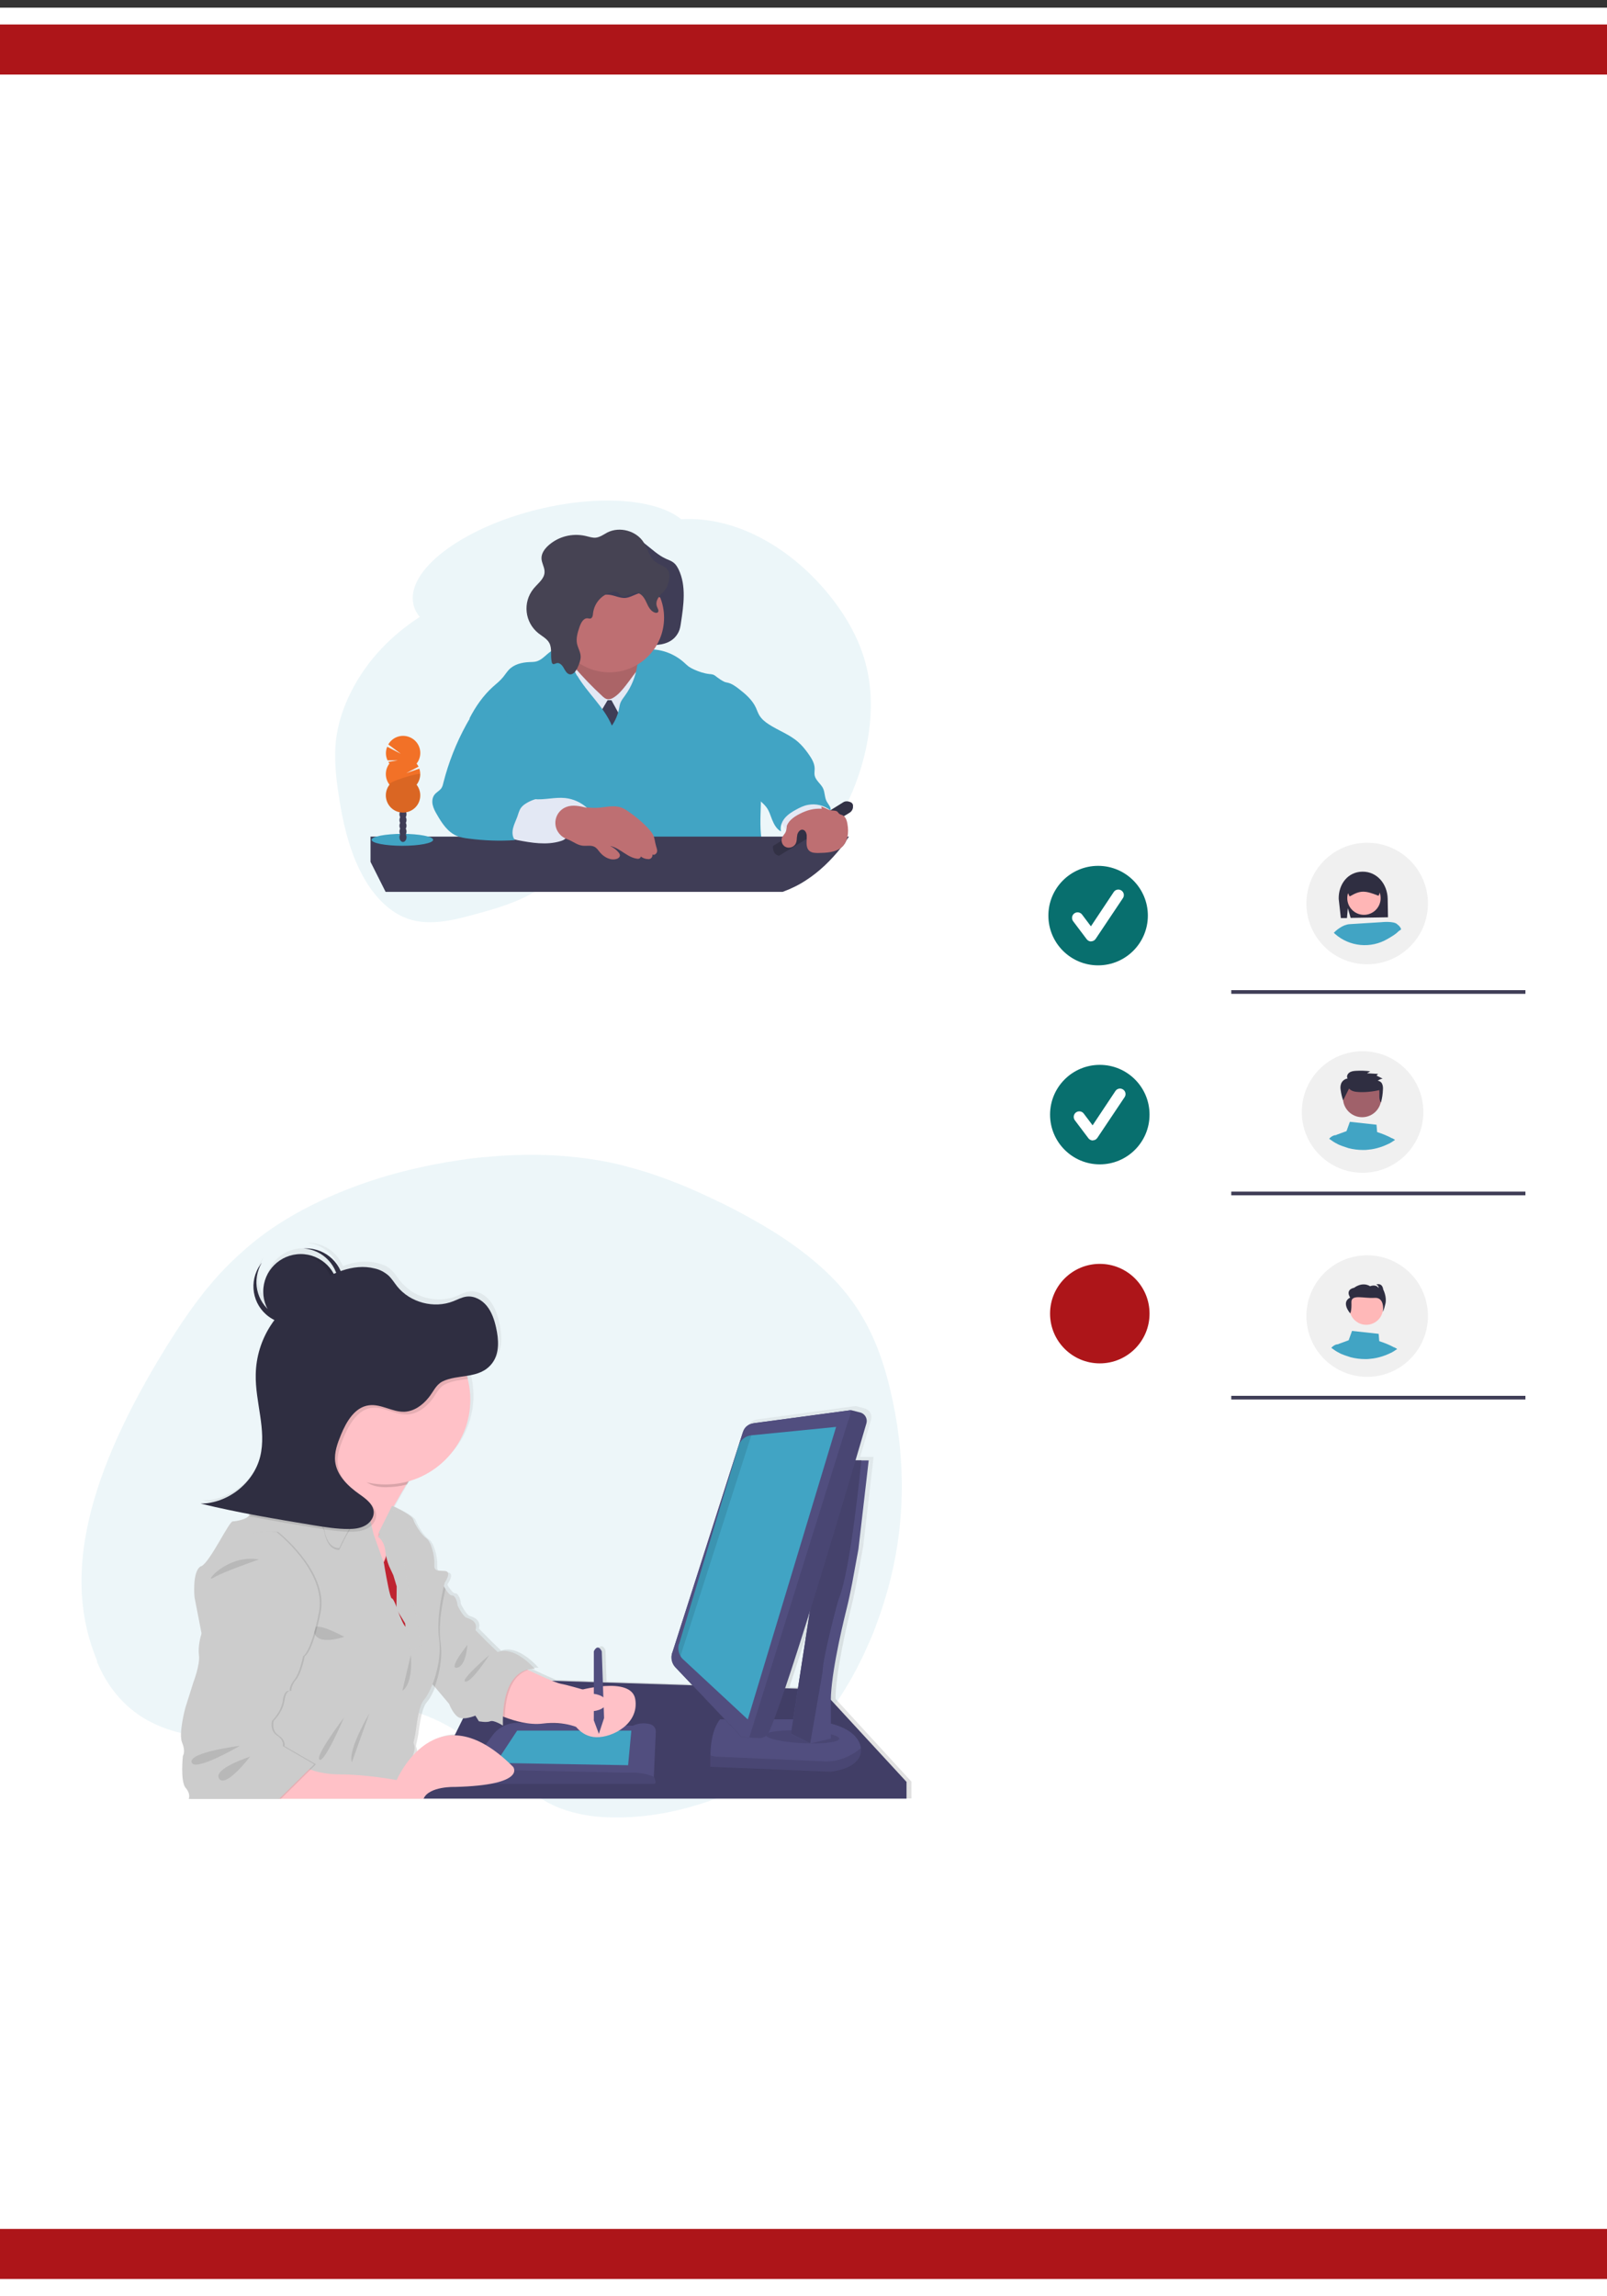 <?xml version="1.0" encoding="UTF-8"?>
<svg id="Capa_1" data-name="Capa 1" xmlns="http://www.w3.org/2000/svg" xmlns:xlink="http://www.w3.org/1999/xlink" viewBox="0 0 105 150">
  <rect x="0" y="0" width="105" height="150" fill="#333333" stroke="none"/>
  <defs>
    <style>
      .cls-1 {
        fill: #ffb6b6;
      }

      .cls-2 {
        fill: #086f6e;
      }

      .cls-3 {
        fill: #f0f0f0;
      }

      .cls-4 {
        fill: #bf2431;
      }

      .cls-5 {
        fill: #e3e8f4;
      }

      .cls-6, .cls-7, .cls-8, .cls-9, .cls-10, .cls-11, .cls-12 {
        isolation: isolate;
      }

      .cls-6, .cls-7, .cls-13, .cls-11 {
        opacity: .1;
      }

      .cls-6, .cls-14 {
        fill: #ccc;
      }

      .cls-15 {
        fill: #2f2e41;
      }

      .cls-16 {
        fill: #fff;
      }

      .cls-7, .cls-17 {
        fill: #41a4c4;
      }

      .cls-18 {
        fill: #3f3d56;
      }

      .cls-19 {
        fill: #ad1519;
      }

      .cls-20 {
        fill: #f27127;
      }

      .cls-21 {
        fill: url(#Degradado_sin_nombre_2);
      }

      .cls-8 {
        opacity: .15;
      }

      .cls-13, .cls-9, .cls-22, .cls-12 {
        fill: none;
      }

      .cls-23 {
        fill: #ffb8b8;
      }

      .cls-24 {
        fill: #a0616a;
      }

      .cls-25 {
        fill: #ff6584;
      }

      .cls-9 {
        stroke-dasharray: 0 .5;
        stroke-width: .03px;
      }

      .cls-9, .cls-12 {
        opacity: .3;
        stroke: #000;
        stroke-miterlimit: 10;
      }

      .cls-10 {
        opacity: .2;
      }

      .cls-26 {
        fill: #514e7f;
      }

      .cls-27 {
        fill: #be6f72;
      }

      .cls-28 {
        fill: #464353;
      }

      .cls-22 {
        opacity: .9;
      }

      .cls-29 {
        fill: #ffc1c7;
      }

      .cls-12 {
        stroke-dasharray: 0 .51;
        stroke-width: .03px;
      }
    </style>
    <linearGradient id="Degradado_sin_nombre_2" data-name="Degradado sin nombre 2" x1="149.1" y1="9.41" x2="149.1" y2="45.72" gradientTransform="translate(184.84 126.9) rotate(-180)" gradientUnits="userSpaceOnUse">
      <stop offset="0" stop-color="gray" stop-opacity=".25"/>
      <stop offset=".54" stop-color="gray" stop-opacity=".12"/>
      <stop offset="1" stop-color="gray" stop-opacity=".1"/>
    </linearGradient>
  </defs>
  <rect class="cls-16" y=".5" width="105" height="150"/>
  <rect id="e89f9aca-511f-49ec-bc12-8613d3bd0166" class="cls-19" y="1.6" width="105" height="3.27"/>
  <rect id="e89f9aca-511f-49ec-bc12-8613d3bd0166-2" data-name="e89f9aca-511f-49ec-bc12-8613d3bd0166" class="cls-19" y="145.6" width="105" height="3.27"/>
  <circle id="f2fdcd7e-077f-47c5-987d-3f56ec08fcb2" class="cls-16" cx="5.2" cy="26.23" r=".54"/>
  <circle id="bb8af87f-8865-4134-a554-08faac1a89d0" class="cls-16" cx="7.25" cy="26.23" r=".54"/>
  <circle id="bd4c0ca0-b96c-4f92-a965-84f83cdee98a" class="cls-16" cx="3.14" cy="26.23" r=".54"/>
  <g class="cls-22">
    <path class="cls-7" d="m6.34,108.57c.6,1.43,1.61,2.86,3.28,3.8.08.04.15.08.23.12.66.34,1.4.6,2.21.77.18.04.36.07.54.1,1.08.16,2.23.14,3.33-.07h0c1.07-.21,2.1-.52,3.08-.91.55-.21,1.1-.43,1.67-.66.3-.12.62-.22.94-.3h0c1.15-.28,2.37-.26,3.52-.08,1.27.21,2.46.58,3.52,1.09.09.04.18.09.26.13.57.3,1.11.62,1.61.97.5.35.96.72,1.4,1.1.48.41.94.83,1.39,1.25.13.12.26.24.39.36l.08.07c.79.7,1.66,1.37,2.84,1.82.9.34,1.92.54,2.97.58.13,0,.25.01.38.01.83.02,1.67-.03,2.5-.14.55-.07,1.09-.17,1.63-.29.97-.22,1.9-.5,2.8-.85l.2-.08.05-.02.12-.05c.11-.05.23-.1.35-.16l.06-.03h.02c.15-.07.3-.14.44-.21s.29-.14.43-.22l.03-.02.05-.03.07-.04.19-.11c.27-.15.54-.31.79-.47.17-.11.34-.22.51-.33,2.44-1.66,4.06-3.71,5.26-5.77.02-.04.04-.08.07-.12.14-.24.27-.49.4-.73.14-.26.27-.53.4-.79l.12-.26c.23-.49.45-.98.64-1.47.02-.05.04-.11.06-.16.05-.13.1-.26.14-.39.03-.08.06-.16.09-.24.22-.6.41-1.21.58-1.81,1.26-4.46,1.2-8.93.18-13.18-.5-2.1-1.26-4.17-2.68-6.02-.25-.33-.52-.65-.81-.96l-.09-.1c-.41-.43-.84-.84-1.31-1.23-.02-.01-.03-.03-.04-.04-.32-.27-.65-.53-1-.79h0c-.5-.37-1.02-.73-1.56-1.07l-.06-.04c-1.26-.78-2.59-1.51-4-2.17-.94-.45-1.91-.88-2.93-1.26-.87-.33-1.79-.63-2.73-.87h0l-.07-.02-.14-.04c-.28-.07-.57-.14-.86-.2-1.82-.37-3.73-.54-5.67-.5h-.1c-.72.02-1.43.05-2.15.12l-.25.02c-.58.05-1.16.12-1.73.21-1.06.16-2.12.36-3.15.61-.15.04-.3.07-.45.11-.21.06-.43.11-.64.17-.11.03-.22.06-.33.09-3.23.94-6.2,2.33-8.48,4.08-1.29,1.01-2.42,2.11-3.36,3.27l-.09.1c-.75.94-1.43,1.9-2.05,2.87-.04.06-.08.12-.11.18-.06.1-.12.19-.18.28h0l-.25.39c-.11.18-.22.35-.32.53-.05.09-.1.17-.16.26-.03.06-.07.12-.11.18-2.2,3.71-4,7.55-4.68,11.28-.24,1.26-.33,2.51-.28,3.77,0,.12,0,.23.02.34.09,1.43.42,2.83.98,4.18Z"/>
  </g>
  <path class="cls-21" d="m12,113.78c.25.6.05.87.05.87,0,0-.18,1.69.18,2.12s.2.72.2.72h15.44s0,0,0-.01h31.68s0-1.1,0-1.1l-4.96-5.41c.02-1.7.69-4.62,1.03-5.99.14-.57.26-1.14.37-1.71l.41-2.25.68-5.85h-.88c.32-1.07.57-1.92.72-2.45,0,0,0,0,0,0,.08-.31-.1-.62-.4-.71l-.59-.16h-.04s-6.41.87-6.41.87c-.3.04-.56.25-.65.55l-.03.1h0l-4.61,14.5c-.11.33-.02.7.22.96v.02h.01l1.11,1.17-5.9-.19-.07-2.04c-.28-.57-.52,0-.52,0v2.02l-2.71-.08c-.51-.21-1.2-.53-1.6-.72l-.04-.02c.16-.05.33-.06.5-.05-1.51-1.64-2.44-1.11-2.44-1.11l-.65-.63-.81-.82c.18-.64-.48-.77-.64-.84s-.57-.75-.55-.84-.13-.64-.35-.62c-.13.01-.3-.21-.43-.41-.03-.05-.06-.09-.08-.13v-.05s.52-.74.01-.77-.71.03-.68-.48-.22-1.48-.54-1.68-.76-.94-.85-1.22c-.03-.07-.07-.13-.13-.18-.2-.19-.56-.39-.71-.46h0l-.56-.29s.03-.06.05-.08c.29-.53.61-1.08.9-1.57h.04s.12-.21.12-.21c2.9-.84,4.62-3.83,3.87-6.77-.02-.06-.03-.12-.05-.19.62-.1,1.22-.25,1.65-.82.28-.37.39-.82.39-1.29,0-.37-.04-.73-.13-1.09-.12-.5-.28-1.01-.61-1.42-.19-.23-.43-.42-.7-.53,0,0,.02.02.03.02-.21-.09-.44-.13-.67-.1-.3.04-.57.19-.85.31-1,.4-2.19.22-3.06-.4.02.01.04.02.07.03-.26-.17-.49-.38-.69-.63-.19-.24-.35-.51-.58-.72-.15-.14-.33-.25-.51-.33l.03.03c-.13-.06-.27-.11-.41-.14-.76-.19-1.53-.08-2.27.19-.38-.92-1.28-1.52-2.27-1.52-.05,0-.1,0-.15,0,.98.06,1.83.69,2.16,1.61-.05.02-.11.05-.16.07,0-.01-.02-.03-.02-.04-.66-1.19-2.16-1.63-3.35-.97-1.19.66-1.63,2.16-.97,3.35-.84-.8-1.01-2.08-.41-3.08-.03.04-.06.08-.09.12-.07.1-.14.21-.19.33-.6,1.23-.09,2.72,1.15,3.31-.09.12-.18.25-.26.38-.62.97-.96,2.09-.99,3.24-.03,1.82.73,3.65.29,5.42-.39,1.59-1.84,2.85-3.44,3.07h-.03c-.14.01-.29.02-.43.02h.04s-.04,0-.04,0c1.09.27,2.19.5,3.3.71-.05.05-.09.1-.12.15h0s-.01.03-.01.03h0s0,.03,0,.03h0s0,.03,0,.04c0,.29-.82.46-1.07.46s-1.47,2.64-2.06,2.96c-.37.2-.45.95-.45,1.48,0,.32.02.56.02.56l.43,2.24s-.22.69-.15,1.32-.37,1.81-.37,1.81l-.52,1.66s-.46,1.7-.21,2.3Zm41.2-8.64l-.78,5.09-.84-.03c.48-1.43,1.04-3.21,1.63-5.07Zm-25.97,9.43c.02-.07.02-.15.02-.23-.03-.31-.14-.09,0-.63s.2-2.02.65-2.53c.18-.2.41-.63.6-1.16l.08.09.95,1.13s.21.6.56.85c.11.07.23.1.35.09l-.55,1.11c-1.15-.02-2.04.59-2.66,1.26Z"/>
  <polygon class="cls-26" points="59.23 117.49 27.67 117.49 31.54 109.65 53.66 110.36 59.23 116.4 59.23 117.49"/>
  <polygon class="cls-10" points="59.23 117.49 27.67 117.49 31.54 109.65 53.66 110.36 59.23 116.4 59.23 117.49"/>
  <path class="cls-26" d="m30.49,115.66l1.69-2.3c.32-.44.81-.73,1.35-.8.15-.02.3-.03.46-.02l7.37.19s.46-.27,1.12-.1c.22.06.38.26.37.49l-.13,2.95s.23.45,0,.45h-11.89c-.22,0-.41-.18-.41-.41v-.21c0-.09.03-.17.08-.24Z"/>
  <path class="cls-11" d="m30.77,115.7c.6-.07,1.63-.09,1.63-.09l8.68.19c.98-.06,1.63.26,1.63.26,0,0,.23.45,0,.45h-11.89c-.22,0-.41-.18-.41-.41h0c0-.21.16-.38.36-.4Z"/>
  <polygon class="cls-17" points="32.4 115.16 41.04 115.31 41.25 113.05 33.79 113.05 32.4 115.16"/>
  <path class="cls-26" d="m47.08,112.31h4.8s2.15.22,2.15.22c1.75.37,2.15,1.18,2.22,1.64.02.11.02.23,0,.35-.22,1.1-2.01,1.22-2.01,1.22l-7.82-.32v-.79c.02-1.71.64-2.33.64-2.33Z"/>
  <path class="cls-11" d="m46.83,114.75l6.88.3c1.46.15,2.55-.87,2.55-.87.02.11.02.23,0,.35-.22,1.1-2.01,1.22-2.01,1.22l-7.82-.32v-.76c.13.04.26.06.39.09Z"/>
  <ellipse class="cls-11" cx="52.44" cy="113.46" rx=".41" ry="2.4" transform="translate(-63.57 159.99) rotate(-87.05)"/>
  <path class="cls-26" d="m54.22,96.75l.94-1.35h1.6s-.67,5.79-.67,5.79l-.41,2.23c-.11.57-.23,1.14-.37,1.7-.36,1.45-1.1,4.66-1.02,6.26v2.19s-1.35.32-1.35.32l-1.26-.63,2.55-16.51Z"/>
  <path class="cls-26" d="m54.22,96.75l.94-1.35h1.12s-.68,7.15-1.48,9.06c-.07.16-1.07,3.95-1.05,4.74l-.81,4.68-1.26-.63,2.55-16.51Z"/>
  <path class="cls-8" d="m54.22,96.75l.94-1.35h1.12s-.68,7.15-1.48,9.06c-.07.16-1.07,3.95-1.05,4.74l-.81,4.68-1.26-.63,2.55-16.51Z"/>
  <path class="cls-26" d="m43.93,107.97l4.59-14.35c.11-.35.42-.61.78-.66l6.28-.84h.04s.59.15.59.15c0,0,0,0,.01,0,.3.09.48.41.39.71-.88,3.01-5.05,17.21-6.36,20.15-.12.27-.39.43-.68.41l-.62-.04-.51-.04-4.31-4.54c-.24-.25-.32-.62-.21-.95Z"/>
  <path class="cls-11" d="m43.93,107.97l4.59-14.35c.11-.35.42-.61.78-.66l6.28-.84h.04s.59.15.59.15c0,0,0,0,.01,0,.3.09.48.41.39.71-.88,3.01-5.05,17.21-6.36,20.15-.12.27-.39.43-.68.41l-.62-.04-.51-.04-4.31-4.54c-.24-.25-.32-.62-.21-.95Z"/>
  <path class="cls-26" d="m43.93,107.95l4.62-14.43c.09-.29.34-.5.65-.54l6.38-.86c0,.26-.07.52-.18.75l-6.44,20.62-.51-.04-4.29-4.53c-.25-.26-.34-.64-.23-.98Z"/>
  <path class="cls-17" d="m44.37,107.4l3.89-12.95c.11-.38.44-.65.83-.69l5.54-.55-5.77,19.11-4.23-3.93c-.07-.06-.13-.14-.17-.22-.14-.23-.17-.52-.1-.78Z"/>
  <path class="cls-11" d="m44.37,107.4l3.89-12.95c.11-.38.44-.65.83-.69l-4.63,14.42c-.14-.23-.17-.52-.1-.78Z"/>
  <circle class="cls-15" cx="19.65" cy="84.37" r="2.45"/>
  <path class="cls-15" d="m19.82,86.45s.1,0,.15,0c.03,0,.05,0,.08,0,1.35-.02,2.43-1.14,2.41-2.49s-1.14-2.43-2.49-2.41c-.05,0-.1,0-.15,0,1.29.08,2.3,1.15,2.3,2.45,0,1.3-1.01,2.37-2.3,2.45Z"/>
  <path class="cls-11" d="m19.5,86.82s.1,0,.15,0c1.32-.02,2.39-1.09,2.41-2.41.02-1.35-1.06-2.47-2.41-2.49-.05,0-.1,0-.15,0,1.29.08,2.31,1.15,2.31,2.45,0,1.3-1.01,2.37-2.31,2.45Z"/>
  <path class="cls-29" d="m33.05,108.94h1.13s.12.06.32.15c.59.28,1.81.84,2.14.9.45.08,1.56.41,1.56.41l-.34,2.5s-.9-.49-2.4-.31c-.89.11-1.86-.18-2.49-.42-.24-.09-.48-.2-.71-.32l.79-2.91Z"/>
  <path class="cls-11" d="m33.05,108.94h1.13s.12.06.32.15c-.59.19-1.45.85-1.52,3.08-.24-.09-.48-.2-.71-.32l.79-2.91Z"/>
  <path class="cls-14" d="m28.93,103.51s.08.14.18.3c.13.2.3.42.43.41.23-.02.36.53.35.61s.39.76.55.83.82.2.63.83l.8.81.65.62s.93-.52,2.43,1.1c0,0-2.18-.32-2.09,3.7,0,0-.59-.38-.83-.28s-.74,0-.74,0l-.23-.37s-.8.34-1.15.08-.56-.84-.56-.84l-.94-1.12-.29-.35v-5.48s.83-.86.83-.86Z"/>
  <path class="cls-25" d="m25.92,102.01l-.57.72s-.71-1.76-.75-1.85-.34-.86-.34-.86l.33-1-.09-.99,1.66.85-.23,3.13Z"/>
  <polyline class="cls-11" points="24.5 98.04 26.16 98.89 25.92 102.01"/>
  <path class="cls-29" d="m20.65,96.27c.11-.18.21-.36.29-.55.06-.14.12-.28.17-.42,0-.03.02-.06.03-.08.24-.76.32-1.67.06-2.74-.41-1.66.86-1.21,2.37-.21,1.8,1.19,3.93,3.14,3.93,3.14,0,0-.37.59-.84,1.38l-.08.13c-.3.5-.63,1.07-.93,1.61l-.05.09h0c-.37.67-.69,1.28-.86,1.7-.01.03-.02.06-.04.09.02-.02.04-.05.05-.08.24-.41,1.09-2.16,1.31,1.51.01.17-.23.41-.52.62-.01,0-.03.02-.04.03-.12.08-.25.16-.38.22h-.02c-.27.14-.51.2-.62.13,0,.08.02.17.04.25.43,2.56-2.42-.97-4.18-3.32-.75-1.01-1.31-1.8-1.31-1.8.66-.43,1.21-1.01,1.62-1.68Z"/>
  <path class="cls-8" d="m21.2,92.53c-.89-3.65,6.3,2.93,6.3,2.93,0,0-.41.66-.91,1.51-.45.12-.92.18-1.39.18-1.61,0-1.83-1.05-2.84-2.15.26-.78-.88-1.35-1.16-2.46Z"/>
  <path class="cls-29" d="m19.65,91.38c.01-3.05,2.49-5.51,5.54-5.49h0c3.06,0,5.54,2.48,5.54,5.54s-2.48,5.54-5.54,5.54-5.54-2.48-5.54-5.54c0-.02,0-.03,0-.05Z"/>
  <path class="cls-11" d="m26.29,101.72l.62,1.76s.41,3.29.42,3.35-1.04.37-1.04.37l-1.2-.37-1.11-1.01s-.76-3.47.24-3.35,1.1-1.45,1.1-1.45l.97.7Z"/>
  <path class="cls-4" d="m26.29,101.84l.62,1.76s.41,3.29.42,3.35-1.04.37-1.04.37l-1.2-.37-1.11-1.01s-.76-3.47.24-3.35,1.1-1.45,1.1-1.45l.97.7Z"/>
  <path class="cls-11" d="m28.93,103.51s.08.14.18.3c-.13.54-.51,2.21-.32,3.51.14.98-.09,2.07-.39,2.88l-.29-.35v-5.48s.83-.86.83-.86Z"/>
  <path class="cls-11" d="m24.76,100.32c.24-.41,1.09-2.16,1.31,1.51.01.17-.23.41-.52.62-.04-.08-.07-.16-.11-.25-.12-.29-.2-.59-.24-.9-.05-.63-.32-.89-.43-.98Z"/>
  <path class="cls-11" d="m24.7,100.28l.9-1.79.05.02c-.39.69-.73,1.35-.91,1.78-.01,0-.02-.02-.04-.02Z"/>
  <path class="cls-11" d="m20.66,96.28h0l3.36,2.25h.02c-.05.32.34,1.84.34,1.84l.68,1.91s.02.17.07.41c-.27.13-.53.2-.64.13,0,.08.02.17.04.25.62,3.66-5.48-5.12-5.48-5.12.66-.43,1.21-1,1.63-1.68Z"/>
  <path class="cls-14" d="m13.16,102.31c.59-.31,1.8-2.93,2.05-2.93s1.07-.17,1.07-.45c0-.05.02-.1.05-.14.18-.27.73-.59.73-.59,0,0,.96-.48.84-.59-.1-.1.51-.48.81-.8.03-.03.06-.07.09-.1.25-.34.37-.73.62-1.25,0-.02.02-.03.03-.05.02-.03.04-.05.07-.07.38-.32,1.46.12,1.46.12-.04.12-.08.21-.11.29-.13.31-.2.35-.22.35h0l.05.03h0l3.36,2.25h.02c-.03.17.06.65.15,1.07.09.41.18.77.18.77l.68,1.91s.02.12.05.31c.11.62.35,1.97.46,1.97.14,0,.45.96.45.96,0,0,.42,1.12.51.86,0,0,0-.02,0-.02.02-.11,0-.27-.05-.45-.07-.28-.2-.6-.27-.78-.08-.21-.2-1.07-.28-1.62h0c-.04-.27-.06-.46-.06-.46,0,0-.07-.1-.16-.27h0c-.06-.11-.14-.25-.21-.41-.02-.05-.05-.11-.07-.16-.12-.29-.2-.59-.24-.9-.07-.82-.49-1.02-.49-1.02l.89-1.78h0s.49.24.49.24c0,0,.51.25.77.49.06.05.1.11.13.18.08.28.53,1.01.84,1.21s.56,1.15.53,1.66.17.45.68.48,0,.76,0,.76c0,0-.59,2.11-.37,3.68s-.51,3.43-.96,3.94-.51,1.97-.64,2.5-.03.31,0,.62-.22.73-.22,1.01.22,2.11.22,2.11h-12.46s-1.44-10.43-1.44-10.43l-.48-2.47s-.17-1.72.42-2.03Z"/>
  <g class="cls-13">
    <path d="m26.09,98.86h0l-.49-.25-.72,1.43c.06.26.11.45.11.45l.68,1.91s.04.26.1.6c.06.1.09.16.09.16,0,0,.02.19.06.46h0c.02.18.05.39.09.61.06.27.12.45.16.45.14,0,.45.96.45.96,0,0,.42,1.12.51.86,0,0,0-.02,0-.02.02-.11,0-.27-.05-.45-.07-.28-.2-.6-.27-.78-.07-.21-.2-1.07-.28-1.62h0c-.04-.27-.06-.46-.06-.46,0,0-.07-.1-.16-.27h0c-.1-.19-.2-.38-.28-.58-.12-.29-.2-.59-.24-.9-.07-.82-.49-1.02-.49-1.02l.77-1.54Z"/>
    <path d="m12.71,104.59l.48,2.47,1.44,10.43h.62s-1.44-10.43-1.44-10.43l-.48-2.48s-.17-1.71.42-2.02,1.8-2.93,2.05-2.93,1.07-.17,1.07-.45.79-.73.79-.73c0,0,.96-.48.84-.59-.1-.1.51-.48.81-.8.03-.03.06-.06.09-.1.25-.34.37-.73.62-1.25,0-.02.02-.03.03-.05.02-.03.04-.05.07-.07.05-.04.1-.06.16-.08-.29-.05-.6-.06-.77.08-.02.02-.05.04-.07.07-.01.01-.02.03-.03.05-.25.52-.37.91-.62,1.25-.03.04-.06.07-.09.1-.31.32-.91.7-.81.8.11.11-.84.59-.84.59,0,0-.79.45-.79.73s-.82.45-1.07.45-1.47,2.62-2.05,2.93c-.59.31-.42,2.02-.42,2.02Z"/>
  </g>
  <path class="cls-29" d="m37.38,112.41s.48,1.04,1.57,1.07,2.81-.89,2.56-2.47c-.25-1.59-3.83-.55-3.83-.55l-.3,1.96Z"/>
  <path class="cls-29" d="m16.92,116.53l1.29.97h9.46c.37-.83,2.04-.77,2.04-.77,4.74-.12,3.82-1.31,3.82-1.31-5.08-5.1-7.61.86-7.61.86,0,0-1.98-.37-3.68-.37s-2.5-.58-2.5-.58l-2.83,1.19Z"/>
  <path class="cls-26" d="m38.79,112.35l.34.91.34-1.03-.15-4.36c-.28-.56-.52,0-.52,0v4.47Z"/>
  <path class="cls-11" d="m20.95,95.72c-.2.57-.3.64-.33.64-.16-.12-.7-.51-1.19-.68.31-.44,1.52.05,1.52.05Z"/>
  <path class="cls-14" d="m25.6,98.61l.49.25s.51.25.77.49c-.17.4-.39.93-.4,1.13-.03.32-.34.29-.23.45s.1,1.03.1,1.03c0,0,.31,2.4.55,2.85s.55,2.69.55,2.69l-.76.37-.15-1.38-.05-.45-.57-.93.02-1.48h0l-.22-.73h0l-.27-.58c-.12-.29-.2-.59-.24-.9-.07-.82-.49-1.02-.49-1.02l.9-1.79Z"/>
  <path class="cls-6" d="m25.69,98.61l.49.25s.51.25.77.49c-.17.4-.39.93-.4,1.13-.03.32-.34.29-.23.45s.1,1.03.1,1.03c0,0,.31,2.4.55,2.85s.55,2.69.55,2.69l-.76.37-.15-1.38-.05-.45-.57-.93.02-1.48h0l-.22-.73h0l-.27-.58c-.12-.29-.2-.59-.24-.9-.07-.82-.49-1.02-.49-1.02l.9-1.79Z"/>
  <path class="cls-11" d="m18.78,97.08c.25-.34.37-.73.62-1.25,0-.02.02-.03.03-.05.02-.03.04-.05.07-.07l1.35.4c-.13.31-.2.35-.22.35h0l.05.03h0l3.36,2.26c-.35.07-.97.54-1.87,2.49,0,0-.72.12-.96-1.1-.19-.99-1.88-2.44-2.51-2.96.03-.03.06-.07.09-.1Z"/>
  <path class="cls-14" d="m18.78,96.97c.25-.34.37-.73.62-1.25,0-.02.02-.03.03-.05.02-.03.04-.05.07-.07l1.35.4c-.13.31-.2.35-.22.35h0l.05.03h0l3.36,2.25c-.35.07-.97.54-1.87,2.49,0,0-.72.12-.96-1.1-.19-.99-1.88-2.45-2.51-2.96.03-.03.06-.06.09-.1Z"/>
  <path class="cls-11" d="m20.51,106.61c-.25-.94,1.94.3,1.98.31,0,0-1.73.63-1.98-.31Z"/>
  <path class="cls-11" d="m30.41,109.85c.41.06,1.56-1.74,1.56-1.74,0,0-1.97,1.68-1.56,1.74Z"/>
  <path class="cls-11" d="m29.86,108.94c.6-.1.68-1.49.68-1.49,0,0-1.28,1.59-.68,1.49Z"/>
  <path class="cls-11" d="m22.99,115.12c-.28-.82,1.15-3.21,1.15-3.21l-1.15,3.21Z"/>
  <path class="cls-11" d="m20.88,114.95c-.34-.21,1.6-2.76,1.6-2.76,0,0-1.27,2.97-1.6,2.76Z"/>
  <path class="cls-11" d="m26.29,110.45c.75-.53.55-2.34.55-2.34l-.55,2.34Z"/>
  <path class="cls-11" d="m14.38,103.23l-1.13,3.58s-.21.68-.14,1.31-.37,1.79-.37,1.79l-.52,1.65s-.46,1.69-.21,2.28.05.86.05.86c0,0-.18,1.67.18,2.09s.2.72.2.72h5.91s2.29-2.26,2.29-2.26l-2.05-1.19s.11-.37-.39-.7-.31-.96-.31-.96c0,0,.59-.55.7-1.32s.45-.62.45-.62c0,0-.06-.29.31-.75s.56-1.52.56-1.52c0,0,.51-.2,1.04-2.87s-2.78-5.25-2.78-5.25c-3.82-.41-3.77,3.16-3.77,3.16Z"/>
  <path class="cls-14" d="m14.27,103.23l-1.13,3.58s-.22.68-.14,1.31-.37,1.79-.37,1.79l-.52,1.65s-.46,1.69-.21,2.28.05.86.05.86c0,0-.18,1.67.18,2.09s.2.72.2.72h5.91s2.29-2.26,2.29-2.26l-2.05-1.19s.11-.37-.39-.7-.31-.96-.31-.96c0,0,.59-.55.7-1.32s.45-.62.45-.62c0,0-.06-.29.31-.75s.56-1.52.56-1.52c0,0,.51-.2,1.04-2.87s-2.78-5.25-2.78-5.25c-3.82-.41-3.77,3.16-3.77,3.16Z"/>
  <path class="cls-11" d="m13.93,103.07c.63-.39,2.99-1.2,2.99-1.2-2.07-.37-3.63,1.59-2.99,1.2Z"/>
  <path class="cls-11" d="m12.52,115.12c-.2-.66,3.16-1.08,3.16-1.08,0,0-2.97,1.74-3.16,1.08Z"/>
  <path class="cls-11" d="m14.32,116.19c-.44-.65,2.02-1.44,2.02-1.44,0,0-1.59,2.08-2.02,1.44Z"/>
  <path class="cls-11" d="m17.04,98.46s.96-.48.84-.59c-.1-.1.51-.48.81-.8.03-.03.06-.07.09-.1.25-.34.37-.73.62-1.25,0-.02.02-.03.03-.05.02-.03.04-.05.07-.07.38-.32,1.46.12,1.46.12.06-.14.12-.28.17-.42,0-.03.02-.06.03-.08-.64-.68-1.09-1.51-1.32-2.41-.75-2.97,1.04-5.98,4-6.74,2.97-.75,5.98,1.04,6.74,4-.51.08-1.04.13-1.5.36-.43.21-.6.69-.89,1.04-.39.49-.94.9-1.58.93-.79.03-1.54-.53-2.33-.43-.26.03-.5.13-.71.29-.51.37-.86,1.03-1.12,1.64-.23.56-.45,1.16-.38,1.76.02.14.05.28.09.41.24.71.86,1.28,1.49,1.72.43.3.93.67.93,1.19,0,.29-.16.55-.39.74-.06.05-.13.09-.2.13-.33.17-.7.21-1.07.21-.75,0-1.5-.12-2.24-.24l-.35-.06c-1.35-.22-2.7-.45-4.04-.71.18-.27.73-.59.73-.59Z"/>
  <path class="cls-15" d="m28.9,90.25c-.42.21-.6.69-.89,1.04-.39.49-.94.9-1.58.93-.79.03-1.54-.53-2.33-.42-.92.12-1.47,1.07-1.82,1.92-.23.56-.45,1.16-.38,1.76.11.91.84,1.6,1.59,2.13.43.3.93.67.93,1.19,0,.37-.26.7-.59.87s-.7.21-1.07.21c-.75,0-1.5-.12-2.24-.24-2.48-.41-4.96-.82-7.41-1.42,1.78-.01,3.46-1.34,3.89-3.07.43-1.75-.33-3.56-.29-5.37.02-1.14.36-2.25.98-3.2.68-1.05,1.66-1.86,2.7-2.56,1.21-.82,2.67-1.52,4.09-1.16.33.07.63.23.89.45.23.21.39.48.58.72.85,1.06,2.41,1.47,3.67.97.28-.11.55-.26.85-.3.51-.07,1.02.21,1.34.61s.49.9.6,1.4c.18.79.24,1.7-.26,2.35-.82,1.06-2.21.67-3.26,1.19Z"/>
  <path class="cls-15" d="m21.12,85.28s-.05.08-.08.12c-.01.02-.03.04-.04.06-.79,1.1-2.32,1.35-3.42.56-1.1-.79-1.35-2.32-.56-3.42.03-.04.06-.08.09-.12-.67,1.11-.37,2.55.7,3.29,1.07.74,2.52.52,3.32-.5Z"/>
  <g class="cls-13">
    <path d="m26.64,84.64c-.26-.17-.49-.38-.68-.62-.19-.24-.35-.51-.58-.72-.15-.13-.32-.24-.51-.32.04.03.08.06.12.1.23.21.39.48.58.72.29.36.66.65,1.08.85Z"/>
    <path d="m13.54,98.19c-.14.02-.29.03-.43.03,2.44.6,4.93,1.01,7.41,1.42.74.12,1.49.25,2.24.24.37,0,.74-.04,1.07-.21s.59-.5.59-.87c0-.53-.5-.89-.93-1.19-.75-.53-1.48-1.23-1.59-2.13-.07-.61.15-1.2.38-1.76.36-.86.9-1.8,1.82-1.93.79-.11,1.53.46,2.33.42.64-.03,1.19-.44,1.58-.93.28-.36.46-.83.89-1.04,1.06-.52,2.44-.13,3.26-1.19.5-.64.45-1.55.26-2.35-.12-.5-.28-1-.6-1.4-.19-.23-.43-.41-.7-.52.11.09.22.19.31.3.32.4.49.9.6,1.4.18.79.24,1.7-.26,2.35-.82,1.06-2.21.67-3.26,1.19-.42.21-.6.69-.89,1.04-.39.49-.94.9-1.58.93-.79.03-1.54-.53-2.33-.42-.92.12-1.47,1.07-1.82,1.92-.23.56-.45,1.16-.38,1.76.11.91.84,1.6,1.59,2.13.43.3.93.67.93,1.19,0,.37-.26.7-.58.87s-.7.21-1.07.21c-.75,0-1.5-.12-2.24-.24-2.2-.36-4.41-.73-6.58-1.22Z"/>
  </g>
  <ellipse class="cls-29" cx="38.55" cy="111.21" rx="1.07" ry=".58"/>
  <path class="cls-7" d="m22.09,51.64c.2,1.46.49,2.91,1,4.24.09.23.18.45.28.67.2.44.44.87.7,1.28.61.92,1.38,1.66,2.26,2.06,1.52.68,3.19.25,4.76-.18,1.39-.38,2.79-.78,4.07-1.59.14-.09.29-.19.43-.29,1-.71,1.97-1.61,2.99-2.17.23-.13.48-.25.73-.34.08-.03.16-.05.23-.08.41-.13.85-.16,1.28-.1.29.05.57.13.84.25.4.18.78.43,1.16.7l.03.02c.32.23.64.48.96.71.23.17.46.33.7.48.12.08.25.15.37.21.23.12.46.22.7.31,1.43.54,2.98.52,4.43,0,.54-.2,1.06-.45,1.54-.77.85-.55,1.62-1.29,2.3-2.15.11-.14.21-.28.32-.42.06-.08.12-.17.18-.26.82-1.21,1.48-2.63,1.93-4.14.58-1.96.83-4.15.41-6.18-.34-1.68-1.12-3.16-2.04-4.42-2.57-3.51-6.43-5.79-10.14-5.56-1.59-1.31-5.3-1.63-9.34-.65-5.04,1.23-8.69,4.02-8.15,6.24.07.29.21.56.41.79-.02.01-.03.02-.05.03-1.76,1.15-3.39,2.75-4.46,4.9-.48.95-.84,2.02-.97,3.14-.12,1.08-.02,2.18.13,3.25Z"/>
  <path class="cls-18" d="m40.67,42.03c-1.51.03-3.08.1-4.51-.52-.47-.2-.99-.64-.85-1.16.05-.19.2-.37.18-.57-.02-.19-.17-.32-.26-.48-.19-.31-.16-.73,0-1.06s.4-.61.64-.88l.9-.99c.2-.22.41-.45.66-.6.7-.43,1.59-.27,2.36-.52.27-.09.54-.23.82-.27.55-.09,1.09.2,1.53.54s.86.75,1.37.98c.18.08.36.14.51.26.14.11.24.28.32.44.51,1.06.33,2.33.15,3.5-.03.2-.06.4-.15.58-.65,1.32-2.53.73-3.65.75Z"/>
  <path class="cls-27" d="m41.76,43.2c.04-.16.13-.31.04-.45-.17-.25-.75-.43-1.03-.5-.29-.07-.59-.09-.89-.09-.82-.02-1.65,0-2.47.03-.08.32-.15.65-.32.93-.16.26-.39.47-.63.65-.2.15-.43.29-.67.29.07.69.34,1.37.8,1.89s1.13.87,1.82.9c.39.02.78-.07,1.17-.12.31-.04.62-.07.91-.17.32-.11.6-.3.88-.49.6-.41,1.21-.84,1.66-1.41-.25-.01-.48-.15-.69-.3s-.42-.31-.52-.55c-.08-.2-.07-.41-.03-.62Z"/>
  <path class="cls-11" d="m41.76,43.2c.04-.16.13-.31.04-.45-.17-.25-.75-.43-1.03-.5-.29-.07-.59-.09-.89-.09-.82-.02-1.65,0-2.47.03-.08.32-.15.65-.32.93-.16.26-.39.47-.63.65-.2.15-.43.29-.67.29.07.69.34,1.37.8,1.89s1.13.87,1.82.9c.39.02.78-.07,1.17-.12.31-.04.62-.07.91-.17.32-.11.6-.3.88-.49.6-.41,1.21-.84,1.66-1.41-.25-.01-.48-.15-.69-.3s-.42-.31-.52-.55c-.08-.2-.07-.41-.03-.62Z"/>
  <path class="cls-5" d="m41.9,43.51c.17.19.23.64.31.9.09.31.18.61.26.92.16.63.27,1.28.29,1.93.01.4,0,.8.12,1.18-1.83.81-3.9.75-5.89.67-.07,0-.15-.01-.18-.07-.02-.03-.03-.07-.02-.11-.1-1.95-.05-3.91.17-5.85.24.12.42.33.59.53.56.64,1.14,1.25,1.77,1.83.12.12.26.24.43.24.11,0,.22-.04.32-.1.32-.19.57-.49.8-.78.33-.41.65-.93,1.04-1.29Z"/>
  <polygon class="cls-18" points="40.55 46.83 39.74 48.46 39.07 46.8 39.7 45.74 39.95 45.74 40.55 46.83"/>
  <path class="cls-17" d="m37.71,44.15c-.19-.32-.34-.68-.3-1.05.01-.12.04-.24.02-.36-.05-.21-.26-.33-.48-.38-.29-.06-.6-.01-.86.13-.38.21-.64.62-1.06.72-.15.04-.3.03-.45.04-.49.02-1,.15-1.33.5-.13.14-.24.31-.36.46-.2.25-.45.45-.69.66-.63.57-1.13,1.29-1.52,2.05.07.29.19.58.41.78.22.19.5.27.78.36.57.19,1.18.48,1.41,1.04.12.3.12.63.12.95-.01.76-.05,1.52-.18,2.27-.08.45-.19.89-.22,1.34-.02.49.07,1.02-.19,1.43l16.99-.02c-.32-1.61.18-3.33-.29-4.91-.12-.4-.3-.77-.42-1.17-.09-.29-.14-.58-.21-.87-.25-1.17-.62-2.31-1.09-3.42-.34-.08-.65-.24-.92-.45-.09-.07-.17-.14-.27-.18-.08-.02-.17-.04-.26-.04-.34-.04-.67-.15-.98-.29-.12-.05-.24-.12-.35-.19-.11-.08-.21-.18-.31-.27-.59-.53-1.35-.84-2.14-.86-.2,0-.42.02-.59.14-.26.2-.29.56-.33.89-.1.71-.37,1.39-.79,1.97-.11.16-.24.31-.31.49-.05.12-.06.25-.09.38-.08.4-.24.78-.47,1.11-.51-1.22-1.59-2.12-2.26-3.26Z"/>
  <path class="cls-27" d="m37.91,37.34c.57-.36,1.23-.56,1.91-.56,1.97,0,3.57,1.6,3.57,3.57,0,1.97-1.6,3.57-3.57,3.57-1.97,0-3.57-1.6-3.57-3.57,0-1.22.62-2.36,1.66-3.01Z"/>
  <path class="cls-18" d="m25.2,58.26h25.94c.54-.2,1.06-.45,1.54-.77.85-.55,1.62-1.29,2.3-2.15.05-.04.09-.08.13-.13.08-.09.14-.19.18-.3.06-.08.12-.17.18-.26h-31.26s0,1.65,0,1.65l.98,1.95Z"/>
  <path class="cls-27" d="m37.68,52.61c-.2-.06-.39-.17-.6-.17-.21,0-.45.08-.66.11-.13.02-.28.05-.35.16-.04.07-.06.14-.07.22-.07.48-.11.96-.11,1.44,0,.05,0,.09.03.14.03.03.08.06.12.06.39.1.8.14,1.17.31.28.13.53.32.83.36.27.04.57-.05.81.08.15.08.24.23.35.36.27.32.71.56,1.11.42.07-.02.13-.07.17-.13.06-.11,0-.2-.05-.27-.15-.19-.35-.34-.57-.44.36.07.67.3.97.49.26.17.55.33.86.35.09,0,.17-.06.18-.15h0c.14.11.32.17.49.17.02,0,.03,0,.05,0,.14-.02.24-.15.22-.3h0c.12.07.27-.05.3-.18s-.04-.27-.07-.4c-.07-.23-.08-.48-.18-.69-.07-.15-.19-.28-.3-.41-.4-.43-.85-.81-1.34-1.14-.13-.1-.28-.18-.43-.24-.45-.17-.95-.05-1.43,0-.5.04-1-.01-1.48-.15Z"/>
  <path class="cls-5" d="m34.88,52.2c-.58-.06-1.06.14-1.34.69-.2.4-.24.87-.27,1.32,0,.16-.01.33.08.45.1.14.29.18.46.22.93.18,1.9.34,2.8.07.13-.04.25-.08.34-.18-.27-.12-.48-.35-.59-.62-.22-.58.07-1.22.65-1.44.42-.16.9-.05,1.34.06-.39-.36-.89-.58-1.42-.64-.68-.07-1.36.14-2.04.07Z"/>
  <path class="cls-17" d="m31.95,46.24c.32.02.65.11.92.29.31.21.54.53.75.84.11.16.22.32.27.51.1.37-.06.76-.18,1.13-.17.55-.24,1.13-.2,1.71.01.19.04.39.14.56.16.28.48.42.79.5s.64.16.89.35c-.34.05-.67.17-.96.35-.13.08-.24.17-.33.29-.12.17-.17.38-.24.58-.09.25-.22.5-.28.76s-.05.57.13.77c-1.01.07-2.03.03-3.03-.1-.27-.03-.54-.08-.78-.18-.59-.25-.97-.83-1.29-1.39-.12-.2-.23-.41-.28-.64s-.02-.49.13-.67c.12-.15.31-.24.43-.4.08-.11.11-.24.14-.37.34-1.33.84-2.6,1.5-3.8.19-.35.41-.71.7-.98.18-.17.55-.11.79-.1Z"/>
  <path class="cls-18" d="m46.03,56.61c1.16,0,2.2-.72,2.14.56-.02.37-.98.78-2.14.78s-2.16-.41-2.17-.78c-.01-1.48,1-.56,2.17-.56Z"/>
  <path class="cls-18" d="m46.03,56.05c1.16,0,2.1.19,2.1.56,0,.37-.94.78-2.1.78s-2.1-.41-2.1-.78c0-.37.94-.56,2.1-.56Z"/>
  <path class="cls-18" d="m46.03,55.46c.91,0,1.64.16,1.64.49s-.73.68-1.64.68-1.64-.35-1.64-.68.73-.49,1.64-.49Z"/>
  <path class="cls-18" d="m51.67,57c-.02-.3-.56-.62-.56-.62,0,0-1.57.59-1.51.97s.36.73.36.73c.67.03,1.71-1.08,1.71-1.08Z"/>
  <ellipse class="cls-18" cx="50.84" cy="57.58" rx="1.02" ry=".34" transform="translate(-22.38 34.37) rotate(-30.97)"/>
  <path class="cls-18" d="m55.74,52.62s-.01-.06-.03-.09c-.05-.12-.2-.16-.32-.18-.11-.01-.22,0-.31.07l-4.57,2.84c-.05.59.39.64.39.64l4.61-2.81c.16-.1.25-.28.22-.47Z"/>
  <path class="cls-10" d="m55.74,52.62s-.01-.06-.03-.09c-.05-.12-.2-.16-.32-.18-.11-.01-.22,0-.31.07l-4.57,2.84c-.05.59.39.64.39.64l4.61-2.81c.16-.1.25-.28.22-.47Z"/>
  <path class="cls-18" d="m49.86,57.2c.11-.11.23-.2.36-.28.24-.16.49-.3.77-.38.06-.01.11-.03.15-.06h0s.03-.04.03-.07c0-.05-.04-.09-.09-.09-.1,0-.2.01-.3.03-.13.03-.26.07-.38.12-.21.1-.39.25-.58.39-.11.08-.21.18-.29.29-.04.06-.08.14-.06.22.01.05.05.08.1.09.12,0,.21-.18.29-.25Z"/>
  <path class="cls-18" d="m48.92,55.68s.09-.08.13-.13c.35-.42,1.1-.57,1.27-.6.17-.03-.03-.19-.03-.19-.48-.1-1.15.35-1.52.8s.08.44.08.44c-.11-.14,0-.27.08-.33Z"/>
  <path class="cls-27" d="m51.13,54.66s.02-.04.03-.05c.05-.08.11-.14.15-.21.07-.12.08-.27.09-.41,0-.1.02-.2.05-.3.05-.12.11-.22.2-.31.36-.39,1-.71,1.53-.77.16-.01.33.01.48.07.06.02.12.05.18.07.14.06.28.14.43.18h0s0,0,0,0h0c.14.03.32,0,.43.08.06.05.09.12.15.16s.13.05.19.08c.04.02.07.04.11.07.13.12.19.31.22.5.05.28.06.58,0,.85-.02.09-.05.17-.08.26-.05.11-.11.21-.18.3-.04.05-.09.09-.13.13-.39.32-.97.35-1.5.36-.21,0-.45,0-.61-.15-.13-.12-.17-.31-.17-.49,0-.09,0-.18.01-.27,0-.04,0-.09,0-.13,0-.04,0-.08,0-.13-.02-.15-.1-.32-.25-.35-.18-.04-.33.16-.37.34,0,.05-.01.09-.02.14-.01.14-.01.28-.07.41-.11.24-.44.36-.68.23-.15-.08-.24-.23-.25-.4,0-.08,0-.16.04-.24Z"/>
  <path class="cls-5" d="m53.69,52.82c-.07-.68-1-.52-1.47-.45-.43.07-.86.23-1.18.54-.06.05-.11.12-.14.19-.07.17,0,.36.08.53.1.21.23.4.38.58,0-.24.13-.47.3-.64s.38-.3.6-.41c.47-.24.91-.36,1.44-.33Z"/>
  <path class="cls-17" d="m46.31,47.05c.1.24.23.47.36.69.48.81.96,1.61,1.45,2.42.47.78.94,1.57,1.6,2.2.12.11.24.22.34.35.2.25.28.57.4.86s.29.6.57.74c-.07-.31.05-.63.25-.87s.47-.41.75-.56c.24-.13.48-.25.75-.3.53-.11,1.05.03,1.48.35.06-.19-.13-.37-.23-.55-.16-.27-.12-.62-.26-.9-.15-.29-.47-.5-.54-.82-.03-.14,0-.29,0-.44,0-.38-.22-.71-.44-1.02-.19-.26-.39-.51-.63-.72-.56-.5-1.29-.75-1.92-1.16-.25-.16-.48-.35-.63-.6-.09-.16-.15-.33-.22-.49-.23-.5-.66-.88-1.1-1.22-.22-.17-.45-.34-.72-.41-.37-.09-.77.02-1.12-.13-.27.83-.48,1.78-.16,2.59Z"/>
  <ellipse class="cls-17" cx="26.29" cy="54.86" rx="2.01" ry=".39"/>
  <ellipse class="cls-18" cx="26.33" cy="54.69" rx=".23" ry=".31"/>
  <ellipse class="cls-18" cx="26.33" cy="54.32" rx=".23" ry=".31"/>
  <ellipse class="cls-18" cx="26.33" cy="53.94" rx=".23" ry=".31"/>
  <ellipse class="cls-18" cx="26.33" cy="53.57" rx=".23" ry=".31"/>
  <ellipse class="cls-18" cx="26.33" cy="53.19" rx=".23" ry=".31"/>
  <ellipse class="cls-18" cx="26.33" cy="52.82" rx=".23" ry=".31"/>
  <ellipse class="cls-18" cx="26.33" cy="52.44" rx=".23" ry=".31"/>
  <path class="cls-20" d="m25.45,49.87c-.32.41-.32.98,0,1.39-.32.41-.32.98,0,1.39.38.49,1.09.57,1.58.19.49-.38.57-1.09.19-1.58.23-.3.3-.69.18-1.05l-.85.29.8-.42c-.04-.07-.08-.14-.13-.2.03-.04.06-.09.09-.13.31-.54.13-1.22-.41-1.53-.54-.31-1.22-.13-1.53.41l.82.61-.89-.46c-.12.29-.11.61.02.89h.67s-.62.1-.62.1c.03.04.06.09.09.13h0Z"/>
  <path class="cls-11" d="m25.45,51.26c-.32.41-.32.98,0,1.39.38.49,1.09.57,1.58.19.49-.38.57-1.09.19-1.58.16-.2.24-.44.24-.69,0-.13-2.16.5-2.01.69Z"/>
  <path class="cls-18" d="m43,38.98c.27.09.35.14.48-.23.08-.22.05-.49-.04-.7-.16-.37-.49-.65-.82-.88-1.01-.71-2.24-1.21-3.45-1.01-.57.09-1.11.34-1.62.61-.47.24-.94.53-1.22.97s-.34,1.08.02,1.46c.42.45,1.16.36,1.74.13s1.16-.56,1.77-.47c.33.05.65.22.99.2.27-.02.51-.16.75-.25.59-.23.9,0,1.41.18Z"/>
  <path class="cls-28" d="m43.26,38.76c.25-.22.4-.53.45-.86.03-.2.05-.42-.04-.6-.15-.3-.54-.38-.82-.58-.42-.3-.52-.87-.8-1.3-.48-.75-1.56-1.04-2.36-.64-.24.13-.47.3-.74.34-.23.03-.46-.06-.69-.11-.88-.2-1.8.04-2.46.65-.22.21-.42.48-.42.8s.22.61.2.93c-.02.42-.41.7-.68,1.02-.02.02-.03.04-.05.06-.71.89-.56,2.18.32,2.89.25.2.57.36.72.64.2.37.06.83.16,1.24,0,.05.03.1.07.13.08.04.17-.03.25-.05.19-.05.36.13.46.31s.21.39.4.42c.24.03.41-.23.51-.45s.2-.46.2-.7c0-.3-.18-.56-.24-.86-.07-.37.05-.75.17-1.1.09-.26.26-.58.53-.55.05.01.11.02.16.02.15-.02.18-.21.19-.36.09-.71.63-1.27,1.33-1.39.08-.02.16-.01.23.01.1.05.16.16.25.22.3.21.68-.19,1.05-.16.31.03.5.34.63.63s.29.6.59.67c.05.01.1,0,.14-.02.1-.07.03-.22-.02-.32-.17-.38.05-.66.29-.93Z"/>
  <circle class="cls-3" cx="89.33" cy="59.02" r="3.97"/>
  <circle class="cls-3" cx="89.03" cy="72.64" r="3.97"/>
  <path class="cls-17" d="m90.96,74.36c-.31-.17-.64-.3-.98-.41l-.04-.48-1.74-.19-.22.61-.63.23s-.04.02-.06.03h0c-.1,0-.2.04-.29.1-.06.04-.11.08-.15.14.08.06.17.12.26.18h0s.05.03.08.05c.05.03.1.06.15.08l.03.02c.07.04.14.07.22.1.02,0,.03.01.05.02,0,0,0,0,0,0,.04.01.07.03.11.04.12.04.24.08.36.12.31.08.63.12.95.12.12,0,.23,0,.35-.02.26-.02.52-.08.77-.16,0,0,0,0,0,0,.16-.05.31-.11.46-.18,0,0,0,0,0,0,.03-.02.07-.03.1-.05h.02s.05-.04.08-.05c.07-.04.13-.07.19-.12.02-.01.04-.02.05-.03.03-.02.05-.03.07-.05-.06-.04-.13-.08-.19-.11Z"/>
  <circle class="cls-24" cx="89" cy="71.73" r="1.25"/>
  <path class="cls-15" d="m88.16,71.12c.13.15.35.2.55.21.41.04,1.01-.02,1.41-.12.03.28-.05.58.11.81.08-.28.12-.56.13-.85.01-.12,0-.25-.05-.36-.05-.12-.16-.2-.29-.21.09-.07.2-.12.32-.14l-.4-.2.1-.11-.72-.04.21-.13c-.31-.04-.63-.05-.95-.03-.15.01-.3.03-.42.12s-.19.25-.11.38c-.19.03-.35.16-.42.33-.05.14-.06.28-.03.43.03.23.08.45.16.67l.38-.76Z"/>
  <path class="cls-15" d="m88.06,59.3l.19.66,2.44-.04-.02-1.21c-.02-.96-.69-1.78-1.65-1.77s-1.57.83-1.55,1.78l.14,1.25h.4s.06-.67.06-.67Z"/>
  <circle class="cls-1" cx="89.12" cy="58.67" r="1.09"/>
  <path class="cls-15" d="m90.32,57.9c0-.08-.03-.17-.08-.23,0,0-.01-.01-.02-.02-.08-.1-.21-.17-.34-.16h-.79s-.79.03-.79.03c-.23,0-.42.2-.42.43l.19.38.11.22h.02c.68-.39.96-.4,1.86-.04h.02s.07-.18.07-.18l.16-.41h0Z"/>
  <path class="cls-17" d="m91.3,60.38c-.23-.23-1.03-.14-1.03-.14l-2.09.13c-.46.03-.88.41-1.03.56.02.02.05.05.07.07.96.85,2.35.98,3.45.33.22-.13.51-.29.69-.48.07-.07.13-.07.19-.15-.05-.13-.13-.24-.25-.31Z"/>
  <circle class="cls-3" cx="89.33" cy="85.97" r="3.97"/>
  <circle class="cls-23" cx="89.27" cy="85.44" r="1.1"/>
  <path class="cls-15" d="m88.23,85.78s.09-.16.07-.71.81-.24,1.51-.29.55.91.55.91c0,0,.05-.06.16-.52s-.14-.93-.14-.93c-.07-.49-.46-.33-.46-.33.19.07.15.23.15.23-.16-.28-.55-.12-.55-.12-.52-.32-1.04.1-1.04.1-.62.14-.26.64-.26.64-.63.32,0,1.03,0,1.03Z"/>
  <path class="cls-17" d="m91.1,88.02c-.31-.17-.64-.3-.98-.41l-.04-.48-1.74-.19-.22.61-.63.23s-.04.02-.06.03h0c-.1,0-.2.04-.29.1-.06.04-.11.08-.15.14.08.06.17.12.26.18h0s.05.03.08.05c.05.03.1.06.15.08l.03.02c.07.04.14.07.22.1.02,0,.03.01.05.02,0,0,0,0,0,0,.04.01.07.03.11.04.12.04.24.08.36.12.31.08.63.12.95.12.12,0,.23,0,.35-.02.26-.02.52-.08.77-.16,0,0,0,0,0,0,.16-.05.31-.11.46-.18,0,0,0,0,0,0,.03-.02.07-.03.1-.05h.02s.05-.04.08-.05c.07-.04.13-.07.19-.12.02-.01.04-.02.05-.03.03-.02.05-.03.07-.05-.06-.04-.13-.08-.19-.11Z"/>
  <path class="cls-12" d="m35.01,60.9c-.72.35-1.45.71-2.08,1.21s-1.16,1.16-1.35,1.95c-.1.39-.1.8-.12,1.2-.09,2.13-.42,4.25-.99,6.31-.23.83-.51,1.67-1.07,2.32-.57.65-1.49,1.05-2.3.78l.11-.27"/>
  <path class="cls-9" d="m68.79,61.34c-.55-.73-1.72-.88-2.75-.73s-2.04.54-3.07.67c-1.29.16-2.58-.1-3.65-.64-1.07-.54-1.94-1.35-2.58-2.28-.36-.52-.68-1.1-1.3-1.36-.82-.34-1.84-.01-2.74.31"/>
  <rect class="cls-18" x="80.45" y="64.68" width="19.22" height=".24"/>
  <rect class="cls-18" x="80.45" y="77.84" width="19.22" height=".24"/>
  <rect class="cls-18" x="80.45" y="91.18" width="19.22" height=".24"/>
  <circle class="cls-2" cx="71.75" cy="59.81" r="3.25"/>
  <path class="cls-16" d="m71.3,61.5c-.11,0-.22-.05-.29-.14l-.89-1.18c-.12-.16-.09-.39.07-.51.16-.12.39-.09.51.07h0l.58.77,1.49-2.24c.11-.17.34-.21.5-.1.17.11.21.34.1.5l-1.78,2.66c-.07.1-.17.16-.29.16,0,0,0,0-.01,0Z"/>
  <circle class="cls-2" cx="71.86" cy="72.81" r="3.25"/>
  <path class="cls-16" d="m71.41,74.5c-.11,0-.22-.05-.29-.14l-.89-1.18c-.12-.16-.09-.39.07-.51.16-.12.39-.09.51.07h0l.58.77,1.49-2.24c.11-.17.34-.21.5-.1.17.11.21.34.1.5l-1.78,2.66c-.07.1-.17.16-.29.16,0,0,0,0-.01,0Z"/>
  <circle class="cls-19" cx="71.86" cy="85.81" r="3.25"/>
</svg>